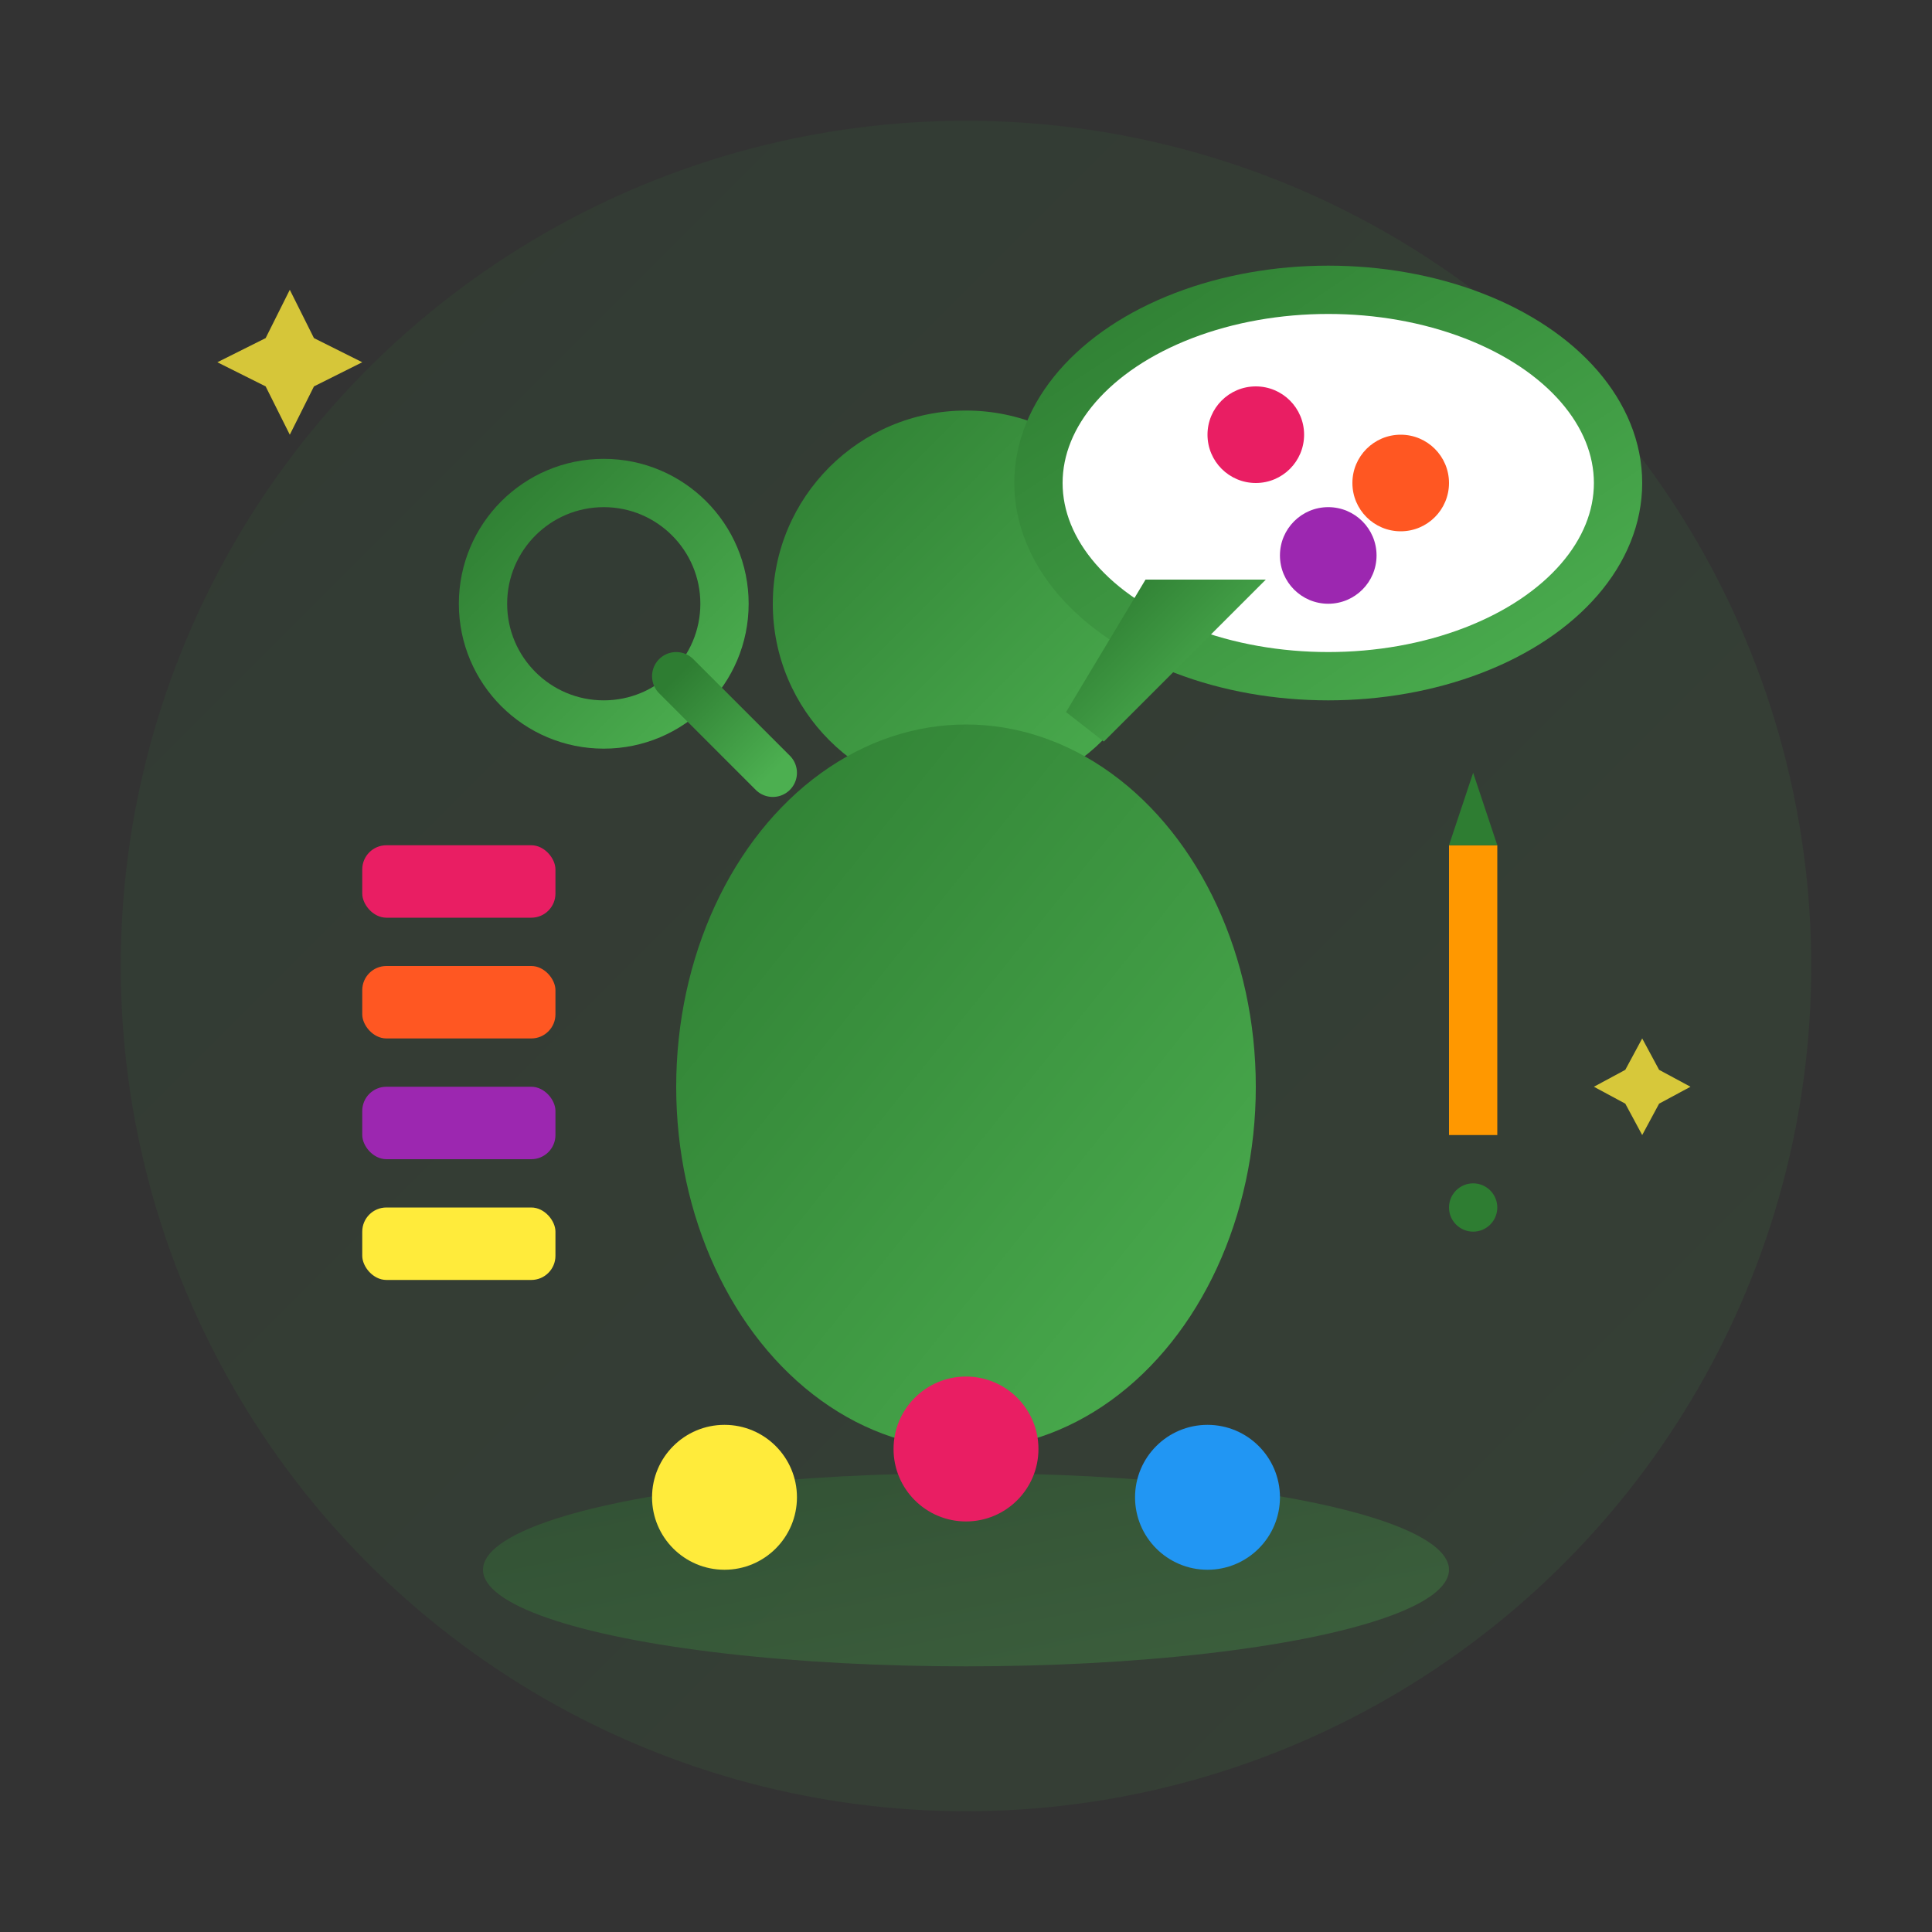<svg width="80" height="80" viewBox="0 0 80 80" xmlns="http://www.w3.org/2000/svg">
  <rect x="0" y="0" width="80" height="80" fill="#333333" stroke="none"/>
  <defs>
    <linearGradient id="iconGradient3" x1="0%" y1="0%" x2="100%" y2="100%">
      <stop offset="0%" style="stop-color:#2e7d32;stop-opacity:1" />
      <stop offset="100%" style="stop-color:#4caf50;stop-opacity:1" />
    </linearGradient>
  </defs>
  
  <!-- Background circle -->
  <circle cx="40" cy="40" r="35" fill="url(#iconGradient3)" opacity="0.1"/>
  
  <!-- Expert/consultant figure -->
  <circle cx="40" cy="25" r="8" fill="url(#iconGradient3)"/>
  
  <!-- Body -->
  <ellipse cx="40" cy="45" rx="12" ry="15" fill="url(#iconGradient3)"/>
  
  <!-- Speech bubble -->
  <ellipse cx="55" cy="20" rx="12" ry="8" fill="white" stroke="url(#iconGradient3)" stroke-width="2"/>
  <path d="M 50 25 L 45 30 L 48 25 Z" fill="white" stroke="url(#iconGradient3)" stroke-width="2"/>
  
  <!-- Flowers in speech bubble -->
  <circle cx="52" cy="18" r="2" fill="#e91e63"/>
  <circle cx="58" cy="20" r="2" fill="#ff5722"/>
  <circle cx="55" cy="23" r="2" fill="#9c27b0"/>
  
  <!-- Consultation table -->
  <ellipse cx="40" cy="65" rx="20" ry="4" fill="url(#iconGradient3)" opacity="0.3"/>
  
  <!-- Flower samples on table -->
  <circle cx="30" cy="62" r="3" fill="#ffeb3b"/>
  <circle cx="40" cy="60" r="3" fill="#e91e63"/>
  <circle cx="50" cy="62" r="3" fill="#2196f3"/>
  
  <!-- Color palette/swatches -->
  <rect x="15" y="35" width="8" height="3" fill="#e91e63" rx="1"/>
  <rect x="15" y="40" width="8" height="3" fill="#ff5722" rx="1"/>
  <rect x="15" y="45" width="8" height="3" fill="#9c27b0" rx="1"/>
  <rect x="15" y="50" width="8" height="3" fill="#ffeb3b" rx="1"/>
  
  <!-- Pencil/design tool -->
  <g transform="translate(60, 35)">
    <rect x="0" y="0" width="2" height="12" fill="#ff9800"/>
    <path d="M 0 0 L 1 -3 L 2 0 Z" fill="#2e7d32"/>
    <circle cx="1" cy="15" r="1" fill="#2e7d32"/>
  </g>
  
  <!-- Magnifying glass -->
  <circle cx="25" cy="25" r="5" fill="none" stroke="url(#iconGradient3)" stroke-width="2"/>
  <path d="M 28 28 L 32 32" stroke="url(#iconGradient3)" stroke-width="2" stroke-linecap="round"/>
  
  <!-- Stars indicating expertise -->
  <g transform="translate(12, 15)">
    <path d="M 0 3 L 1 1 L 3 0 L 1 -1 L 0 -3 L -1 -1 L -3 0 L -1 1 Z" fill="#ffeb3b" opacity="0.8"/>
  </g>
  
  <g transform="translate(68, 45)">
    <path d="M 0 2 L 0.7 0.7 L 2 0 L 0.7 -0.7 L 0 -2 L -0.7 -0.7 L -2 0 L -0.7 0.7 Z" fill="#ffeb3b" opacity="0.8"/>
  </g>
</svg>
